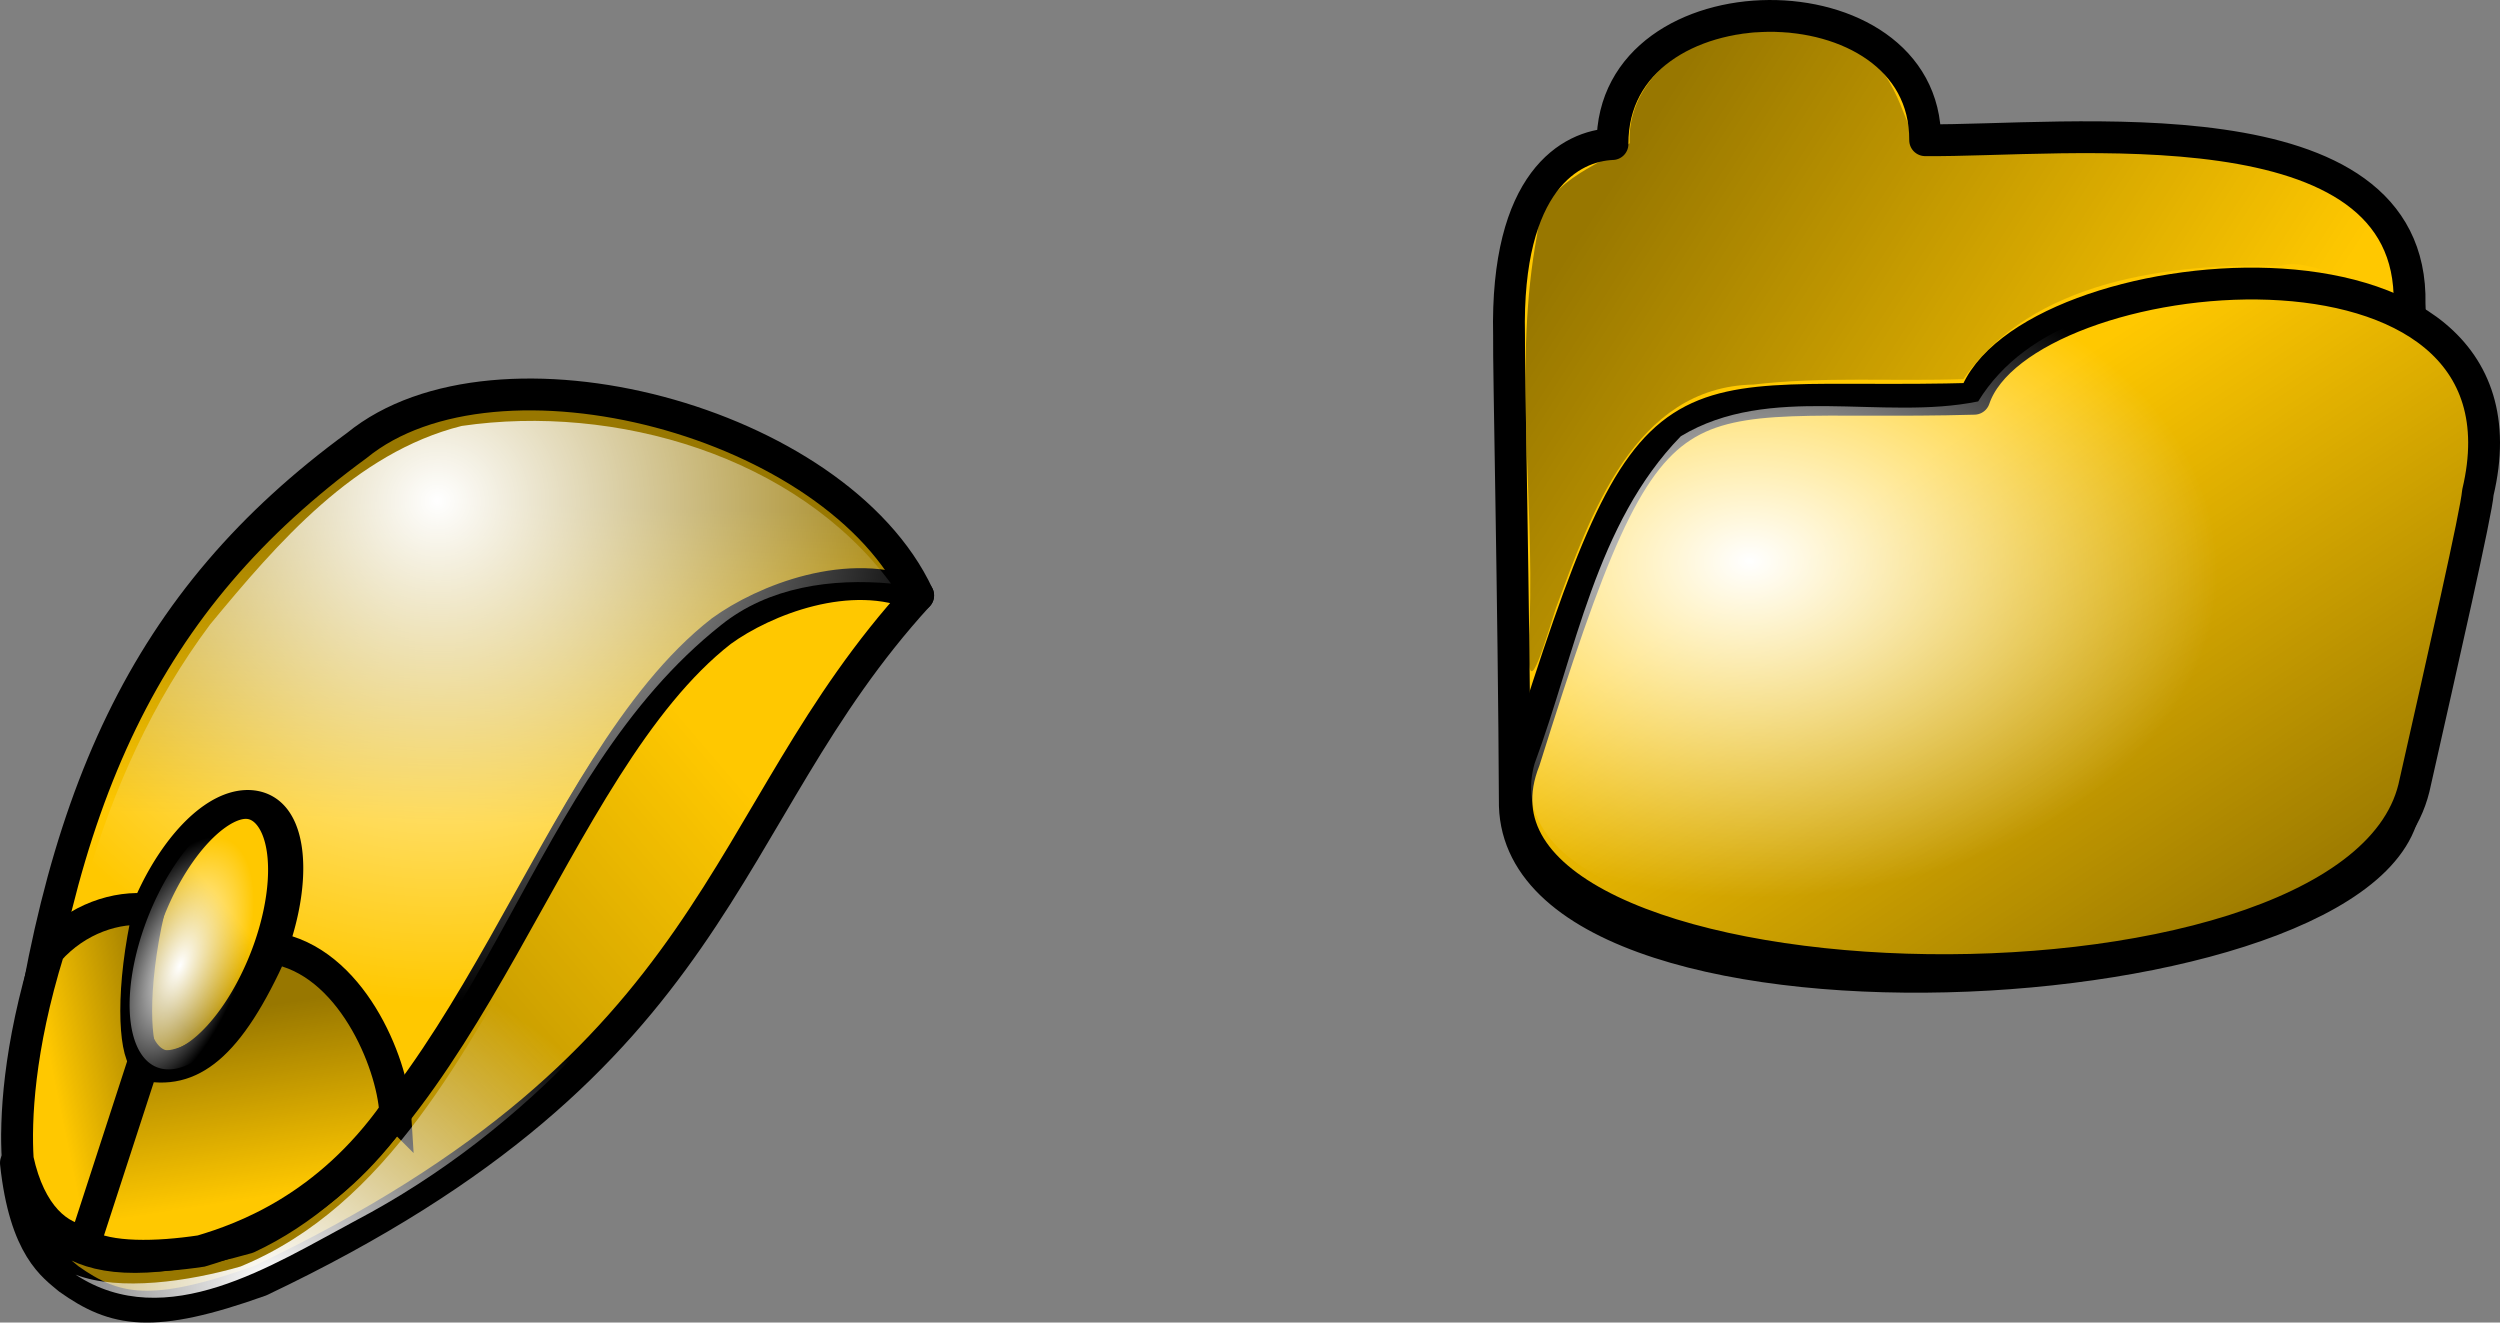 <?xml version="1.0" encoding="UTF-8" standalone="no"?>
<!-- Created with Inkscape (http://www.inkscape.org/) -->
<svg xmlns:inkscape="http://www.inkscape.org/namespaces/inkscape" xmlns:rdf="http://www.w3.org/1999/02/22-rdf-syntax-ns#" xmlns="http://www.w3.org/2000/svg" xmlns:sodipodi="http://sodipodi.sourceforge.net/DTD/sodipodi-0.dtd" xmlns:cc="http://creativecommons.org/ns#" xmlns:xlink="http://www.w3.org/1999/xlink" xmlns:dc="http://purl.org/dc/elements/1.1/" xmlns:svg="http://www.w3.org/2000/svg" id="svg3581" sodipodi:docname="_svgclean2.svg" inkscape:export-filename="/home/Krug/Projekte/Icon-Sets/set2/png/70a018.png" viewBox="0 0 294.45 155.77" sodipodi:version="0.32" inkscape:export-xdpi="72.000000" version="1.1" inkscape:export-ydpi="72.000000" inkscape:version="0.48.3.1 r9886" xmlns:ns1="http://sozi.baierouge.fr">
  <rect x="0" y="0" width="294.45" height="155.77" fill="#808080" stroke="none"/>
  <defs id="defs3583">
    <linearGradient id="linearGradient2268" y2="68.829" xlink:href="#linearGradient3406" gradientUnits="userSpaceOnUse" y1="122.83" gradientTransform="matrix(1.187 0 0 .842 170.05 -2.827)" x2="46.445" x1="96.56" inkscape:collect="always"/>
    <linearGradient id="linearGradient1681" y2="54.822" xlink:href="#linearGradient3406" gradientUnits="userSpaceOnUse" y1="24.028" gradientTransform="matrix(1.163 0 0 .86 170.05 -2.827)" x2="84.287" x1="18.844" inkscape:collect="always"/>
    <radialGradient id="radialGradient1655" fx="30.215" fy="82.226" xlink:href="#linearGradient5315" gradientUnits="userSpaceOnUse" cy="83.659" cx="30.543" gradientTransform="matrix(1.193 0 0 .838 170.05 -2.827)" r="45.896" inkscape:collect="always"/>
    <linearGradient id="linearGradient5315">
      <stop id="stop5316" style="stop-color:#ffffff" offset="0"/>
      <stop id="stop5317" style="stop-color:#ffffff;stop-opacity:0" offset="1"/>
    </linearGradient>
    <linearGradient id="linearGradient3406">
      <stop id="stop3407" style="stop-color:#000000;stop-opacity:.405" offset="0"/>
      <stop id="stop3408" style="stop-color:#000000;stop-opacity:0" offset="1"/>
    </linearGradient>
    <linearGradient id="linearGradient6128" y2="62.535" xlink:href="#linearGradient3406" gradientUnits="userSpaceOnUse" y1="24.129" gradientTransform="matrix(1.02 0 0 .981 -6.539 34.569)" x2="29.681" x1="30.812" inkscape:collect="always"/>
    <linearGradient id="linearGradient6129" y2="68.159" xlink:href="#linearGradient3406" gradientUnits="userSpaceOnUse" y1="111.39" gradientTransform="matrix(1.117 0 0 .895 -6.539 34.569)" x2="86.404" x1="23.291" inkscape:collect="always"/>
    <linearGradient id="linearGradient6130" y2="108.5" xlink:href="#linearGradient3406" gradientUnits="userSpaceOnUse" y1="86.35" gradientTransform="matrix(1.005 0 0 .995 -6.539 34.569)" x2="27.588" x1="24.108" inkscape:collect="always"/>
    <linearGradient id="linearGradient6131" y2="44.83" xlink:href="#linearGradient3406" gradientUnits="userSpaceOnUse" y1="53.793" gradientTransform="scale(.639 1.565)" x2="54.035" x1="50.912" inkscape:collect="always"/>
    <linearGradient id="linearGradient6132" y2="59.219" xlink:href="#linearGradient3406" gradientUnits="userSpaceOnUse" y1="49.55" gradientTransform="matrix(.63 0 0 1.588 -6.539 34.569)" x2="20.916" x1="39.589" inkscape:collect="always"/>
    <radialGradient id="radialGradient6148" fx="57.313" fy="24.755" xlink:href="#linearGradient5315" gradientUnits="userSpaceOnUse" cy="25.317" cx="57.857" gradientTransform="matrix(1.013 0 0 .987 -6.539 34.569)" r="59.257" inkscape:collect="always"/>
    <radialGradient id="radialGradient6149" fx="35.106" fy="126.68" xlink:href="#linearGradient5315" gradientUnits="userSpaceOnUse" cy="127.68" cx="35.524" gradientTransform="matrix(1.088 0 0 .919 -6.539 34.569)" r="43.921" inkscape:collect="always"/>
    <radialGradient id="radialGradient6152" fx="47.426" fy="49.301" xlink:href="#linearGradient5315" gradientUnits="userSpaceOnUse" cy="49.485" cx="46.803" gradientTransform="scale(.639 1.565)" r="10.84" inkscape:collect="always"/>
  </defs>
  <sodipodi:namedview id="base" bordercolor="#666666" inkscape:pageshadow="2" inkscape:window-y="0" pagecolor="#ffffff" inkscape:window-maximized="0" inkscape:window-width="674" inkscape:zoom="3.61" inkscape:window-x="0" showgrid="false" borderopacity="1.0" inkscape:current-layer="svg3581" inkscape:cx="91.994626" inkscape:cy="-881.15827" inkscape:window-height="645" inkscape:pageopacity="0.0"/>
  <path id="path3411" inkscape:connector-curvature="0" sodipodi:nodetypes="ccccccc" style="stroke-linejoin:round;fill-rule:evenodd;stroke:#000000;stroke-linecap:round;stroke-width:3.75;fill:#ffc800" d="m189.92 16.967c-0.099-20.02 36.938-20.072 36.825-0.454 16.422 0.174 57.574-5.02 57.054 19.273 0.23 3.537-0.39 33.563-0.5 57.356 1.32 25.311-103.94 32.181-104.88 1.765-0.112-24.057-0.744-51.924-0.683-55.379-0.402-18.241 7.275-22.359 12.184-22.561z"/>
  <path id="path1530" inkscape:connector-curvature="0" sodipodi:nodetypes="ccccc" style="stroke-linejoin:round;fill-rule:evenodd;stroke:#000000;stroke-linecap:round;stroke-width:3.75;fill:#ffc800" d="m179.55 89.526c15.385-49.024 16.408-41.521 52.975-42.56 5.612-16.678 67.437-23.086 59.317 11.051-0.15 2.25-4.1 19.563-7.53 34.799-7.54 30.757-117 27.357-104.76-3.29z"/>
  <path id="path1649" style="fill-rule:evenodd;fill:url(#linearGradient1681)" inkscape:connector-curvature="0" d="m202.16 4.46c-5.612 1.425-10.516 6.335-10.219 12.407-4.008 2.968-10.288 4.409-10.9 10.778-2.809 14.966-0.347 30.453-0.876 45.625-0.605 10.263 0.985 5.056 3.079-1.616 4.065-10.966 9.247-26.089 23.273-26.36 8.202-0.966 16.496-0.354 24.737-0.646 8.077-11.677 24.251-13.635 37.468-13.356 3.909-1.289 12.689 4.872 12.779 0.989-2.64-12.316-17.764-13.346-28.027-14.23-9.055-0.943-18.792 0.924-27.441-0.531-2.181-4.093-2.972-10.445-8.691-12.152-4.817-2.015-10.14-2.025-15.182-0.908z"/>
  <path id="path2267" inkscape:connector-curvature="0" sodipodi:nodetypes="ccccc" style="fill-rule:evenodd;fill:url(#linearGradient2268)" d="m179.81 90.431c15.386-49.025 16.408-41.522 52.976-42.561 5.611-16.678 67.44-23.085 59.31 11.051-0.14 2.251-4.09 19.564-7.53 34.799-7.53 30.753-117 27.363-104.76-3.289z"/>
  <path id="path1654" style="fill-rule:evenodd;fill:url(#radialGradient1655)" inkscape:connector-curvature="0" d="m261.38 34.325c-10.437 0.893-22.604 3.516-28.389 12.952-11.264 2.324-24.584-2.207-35.024 4.102-10.025 10.288-12.358 25.489-17.227 38.567-2.847 10.127 9.78 14.967 17.423 17.307 23.3 5.82 48.909 5.48 71.311-3.68 7.986-3.44 13.586-10.665 14.066-19.452 2.08-12.473 7.27-24.83 5.97-37.577-4.03-11.163-17.94-12.593-28.13-12.219z"/>
  <path id="path4249" inkscape:connector-curvature="0" sodipodi:nodetypes="cccccc" style="stroke-linejoin:round;fill-rule:evenodd;stroke:#000000;stroke-linecap:round;stroke-width:3.75;fill:#ffc800" d="m2.09 133.6c4.293-39.652 15.027-62.911 39.931-81.125 16.458-13.451 56.53-2.943 66.12 17.654-17.173-1.962-21.467 2.802-28.336 9.247-17.175 18.776-23.615 49.32-46.801 63.89-10.448 8.97-31.201 6.59-30.914-9.666z"/>
  <path id="path4250" inkscape:connector-curvature="0" sodipodi:nodetypes="ccccccc" style="stroke-linejoin:round;fill-rule:evenodd;stroke:#000000;stroke-linecap:round;stroke-width:3.75;fill:#ffc800" d="m108.14 70.132c-24.186 26.481-22.182 54.434-77.499 80.707-12.737 4.55-17.103 3.64-22.541-0.21-1.718-1.47-5.153-3.57-6.226-13.66 3.435 6.93 4.938 15.13 27.265 8.82 26.334-12.256 35.494-55.621 55.817-71.454 5.009-3.643 15.174-7.706 23.184-4.203z"/>
  <path id="path5502" inkscape:connector-curvature="0" sodipodi:nodetypes="cccccc" style="fill-rule:evenodd;fill:url(#linearGradient6128)" d="m1.83 133.78c4.294-39.651 15.028-62.91 39.931-81.124 16.459-13.451 56.53-2.943 66.12 17.654-17.173-1.962-21.466 2.802-28.336 9.247-17.175 18.776-23.615 49.32-46.801 63.892-10.448 8.97-31.2 6.59-30.914-9.668z"/>
  <path id="path6133" style="fill-rule:evenodd;fill:url(#radialGradient6148)" inkscape:connector-curvature="0" d="m54.375 50.168c-12.557 3.157-21.689 13.771-29.625 23.375-13.566 18.157-18.638 41.394-20.031 63.566 2.717 12.7 20.548 12.43 28.416 4.73 24.848-16.453 28.897-50.071 51.808-68.231 5.606-4.499 13.028-5.512 19.998-4.878-11.18-15.085-32.515-21.201-50.566-18.562z"/>
  <path id="path4251" sodipodi:rx="6.9252076" sodipodi:ry="16.966759" style="fill-rule:evenodd;stroke:#000000;stroke-width:3.676;fill:#ffc800" sodipodi:type="arc" d="m39.127 73.234a6.925 16.967 0 1 1 -13.85 0 6.925 16.967 0 1 1 13.85 0z" transform="matrix(1.082 .212 -.318 .9 12.859 37.351)" sodipodi:cy="73.23407" sodipodi:cx="32.202217"/>
  <path id="path4252" inkscape:connector-curvature="0" sodipodi:nodetypes="cccccc" style="fill-rule:evenodd;stroke:#000000;stroke-width:3.75;fill:#ffc800" d="m5.739 111.96c3.364-3.783 8.015-5.254 11.808-4.834-2.147 9.388-1.718 16.463-0.43 17.864-2.29 7.076-4.579 14.153-6.869 21.223-3.364-0.28-6.727-3.08-8.158-9.66-0.286-4.627 0.071-13.034 3.649-24.593z"/>
  <path id="path4253" inkscape:connector-curvature="0" sodipodi:nodetypes="cccccc" style="fill-rule:evenodd;stroke:#000000;stroke-width:3.75;fill:#ffc800" d="m46.548 130.99c-0.355-5.893-5.236-17.857-14.393-19.337-5.281 11.823-9.803 14.981-15.331 13.716-2.299 7.073-4.598 14.148-6.898 21.218 2.913 1.67 8.503 1.55 13.767 0.76 5.106-1.51 14.887-5.1 22.855-16.357z"/>
  <path id="path5503" inkscape:connector-curvature="0" sodipodi:nodetypes="ccccccc" style="fill-rule:evenodd;fill:url(#linearGradient6129)" d="m107.88 70.31c-24.186 26.481-22.182 54.434-77.498 80.709-12.738 4.55-17.103 3.64-22.542-0.21-1.717-1.48-5.152-3.58-6.226-13.66 3.435 6.93 4.938 15.13 27.265 8.82 26.334-12.258 35.494-55.623 55.817-71.456 5.009-3.643 15.174-7.706 23.184-4.203z"/>
  <path id="path5504" sodipodi:rx="6.9252076" sodipodi:ry="16.966759" style="fill-rule:evenodd;fill:url(#linearGradient6131)" sodipodi:type="arc" d="m39.127 73.234a6.925 16.967 0 1 1 -13.85 0 6.925 16.967 0 1 1 13.85 0z" transform="matrix(1.082 .212 -.318 .9 12.599 37.529)" sodipodi:cy="73.23407" sodipodi:cx="32.202217"/>
  <path id="path5505" inkscape:connector-curvature="0" sodipodi:nodetypes="cccccc" style="fill-rule:evenodd;fill:url(#linearGradient6132)" d="m5.48 112.13c3.363-3.783 8.014-5.254 11.807-4.834-2.147 9.387-1.717 16.463-0.429 17.864-2.29 7.076-4.58 14.155-6.87 21.225-3.363-0.28-6.727-3.08-8.158-9.67-0.286-4.619 0.071-13.026 3.65-24.585z"/>
  <path id="path5506" inkscape:connector-curvature="0" sodipodi:nodetypes="cccccc" style="fill-rule:evenodd;fill:url(#linearGradient6130)" d="m46.289 131.17c-0.355-5.894-5.237-17.857-14.394-19.337-5.281 11.823-9.803 14.981-15.33 13.716-2.3 7.073-4.599 14.15-6.898 21.22 2.912 1.67 8.502 1.55 13.767 0.76 5.105-1.51 14.886-5.11 22.855-16.359z"/>
  <path id="path6134" style="fill-rule:evenodd;fill:url(#radialGradient6149)" inkscape:connector-curvature="0" d="m95.551 72.725c-16.538 4.564-23.507 22.063-31.703 35.426-9.086 15.496-18 33.778-35.518 41.018-6.074 1.76-14.248 2.96-19.431 0.96 10.683 7.02 23.212-1.15 32.902-6.32 20.367-10.694 36.059-28.362 46.875-48.433 4.709-8.03 9.685-15.936 15.785-22.995-2.98-0.678-5.92 0.088-8.91 0.344z"/>
  <path id="path6135" sodipodi:rx="6.9252076" sodipodi:ry="16.966759" style="fill-rule:evenodd;fill:url(#radialGradient6152)" sodipodi:type="arc" d="m39.127 73.234a6.925 16.967 0 1 1 -13.85 0 6.925 16.967 0 1 1 13.85 0z" transform="matrix(1.082 .212 -.318 .9 12.945 37.875)" sodipodi:cy="73.23407" sodipodi:cx="32.202217"/>
</svg>
